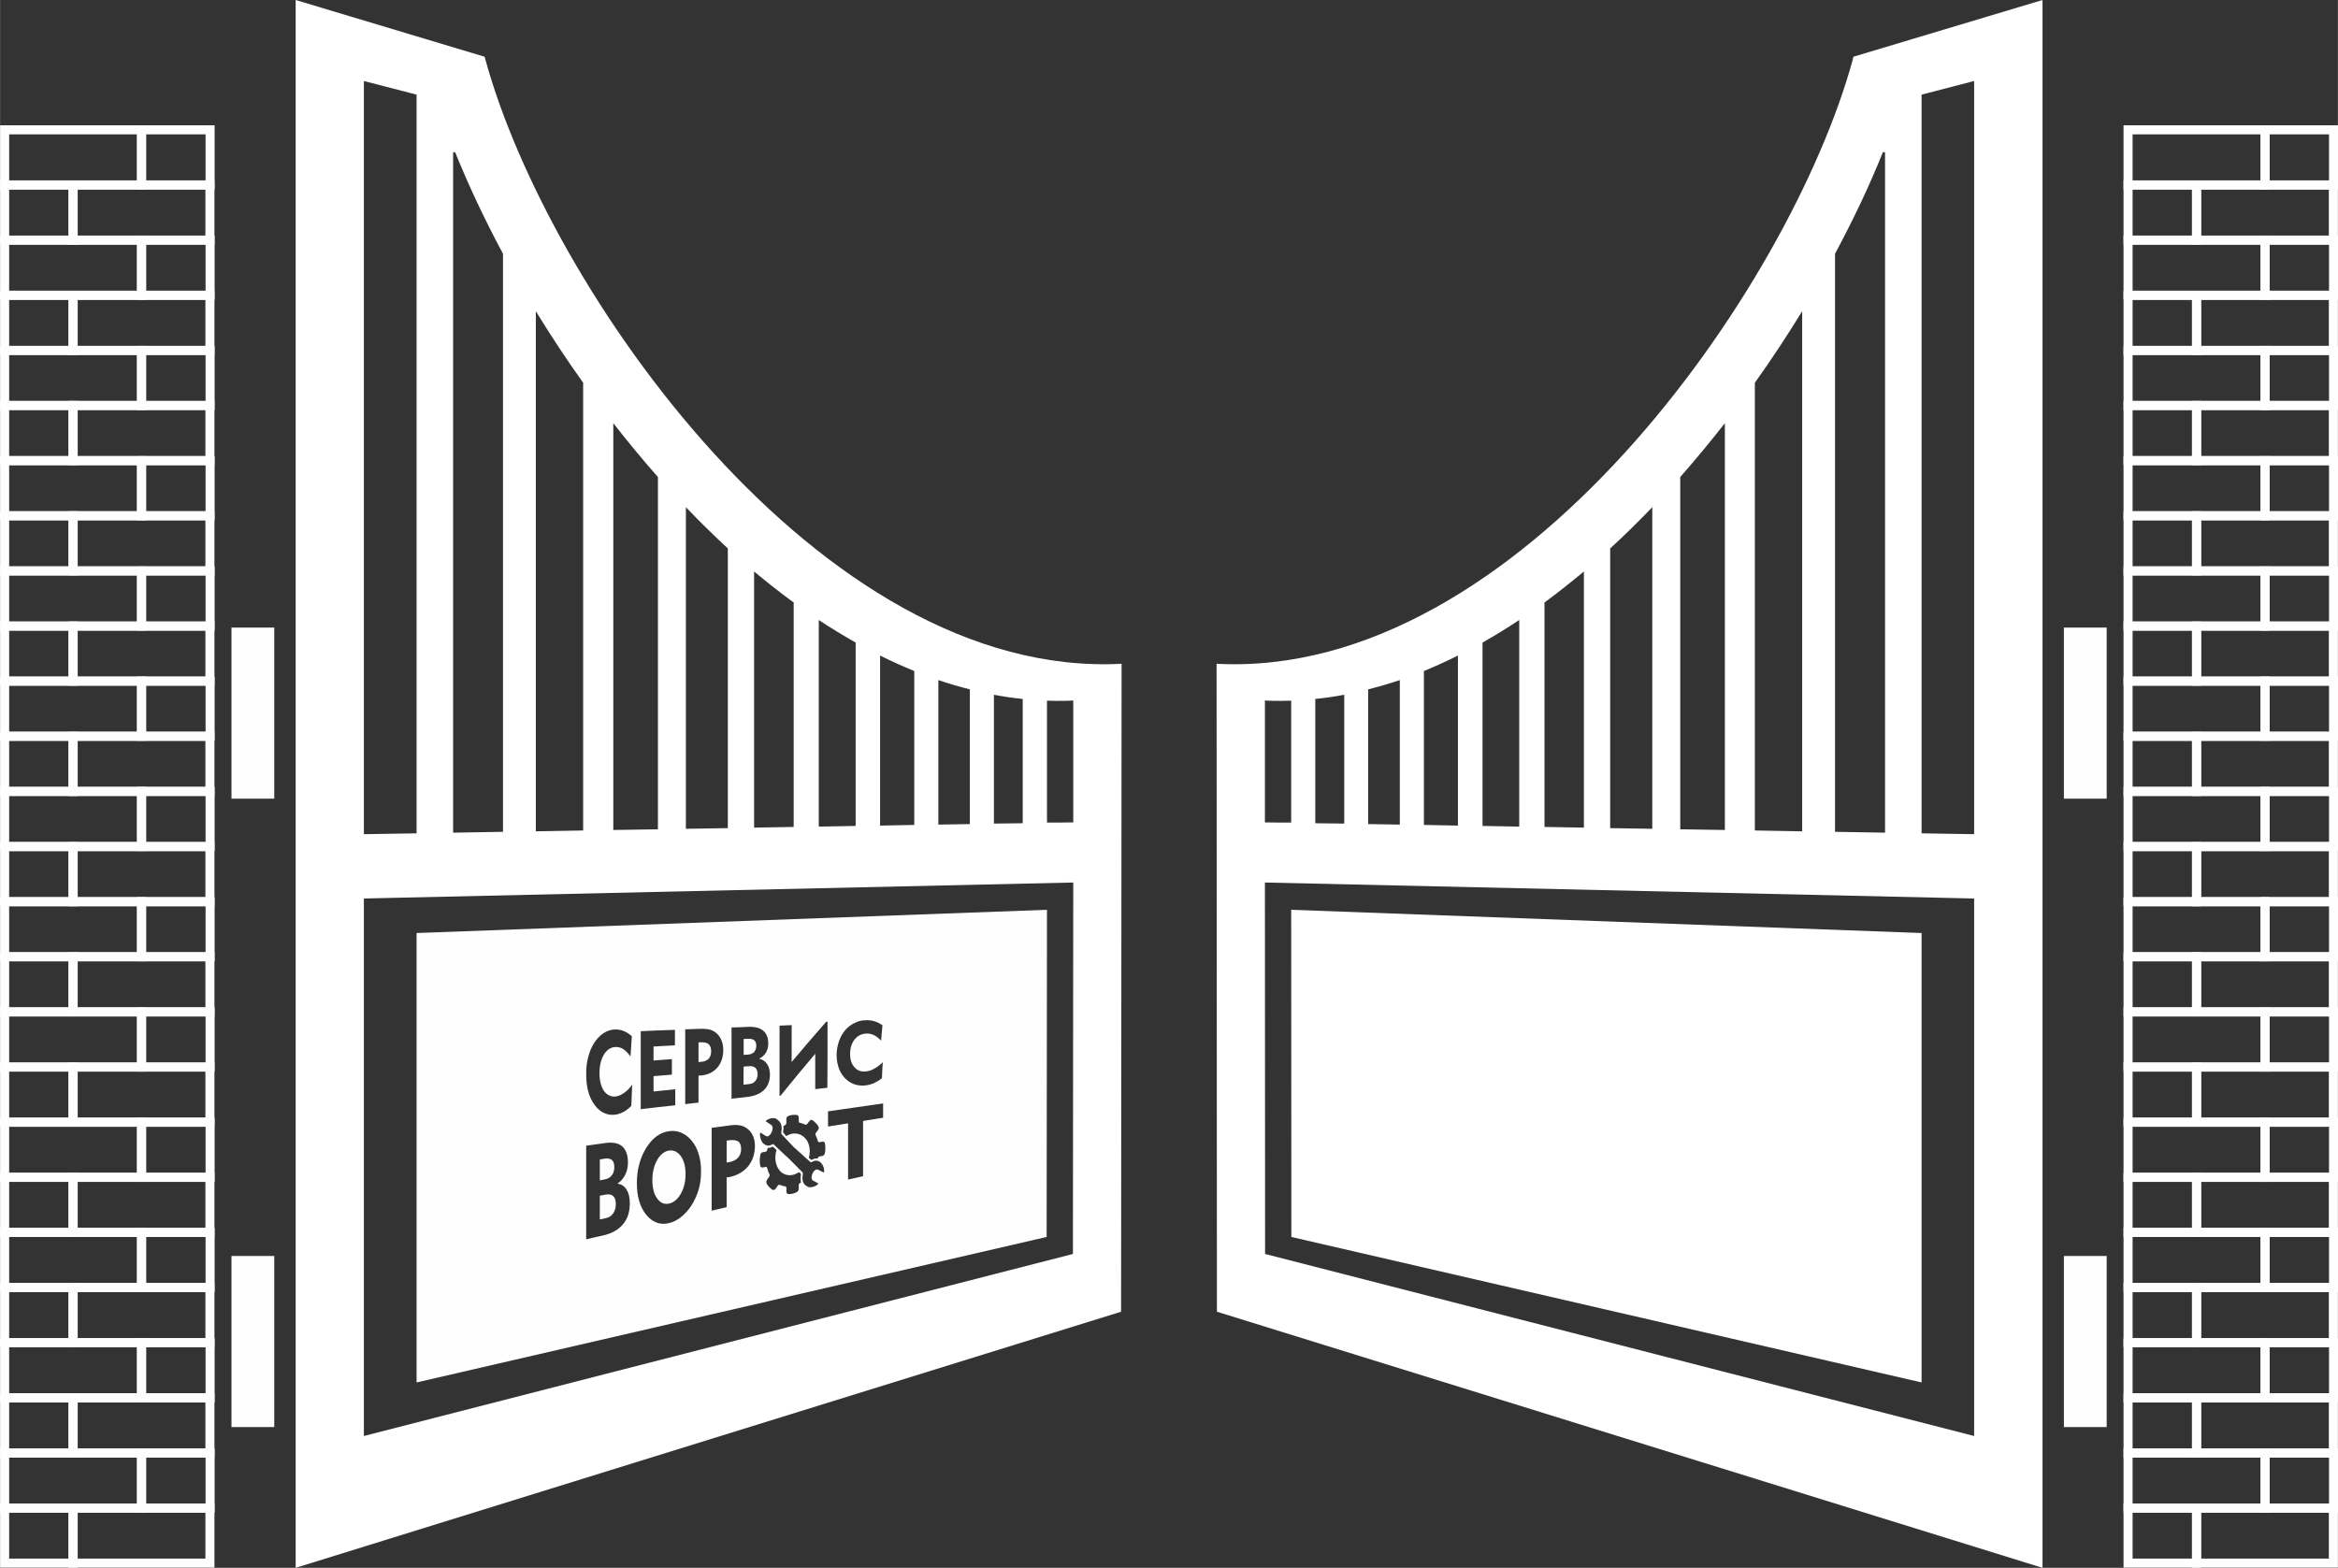 <?xml version="1.0" encoding="UTF-8"?>
<!DOCTYPE svg PUBLIC "-//W3C//DTD SVG 1.1//EN" "http://www.w3.org/Graphics/SVG/1.1/DTD/svg11.dtd">
<!-- Creator: CorelDRAW X7 -->
<svg xmlns="http://www.w3.org/2000/svg" xml:space="preserve" width="546.294mm" height="366.416mm" version="1.1" style="shape-rendering:geometricPrecision; text-rendering:geometricPrecision; image-rendering:optimizeQuality; fill-rule:evenodd; clip-rule:evenodd"
viewBox="0 0 13881 9311"
 xmlns:xlink="http://www.w3.org/1999/xlink">
 <rect x="0" y="0" width="13881" height="9311" fill="#333333" stroke="none"/>
 <defs>
  <style type="text/css">
   <![CDATA[
    .str0 {stroke:#FEFEFE;stroke-width:53.786}
    .fil2 {fill:none}
    .fil0 {fill:#FEFEFE}
    .fil1 {fill:white}
   ]]>
  </style>
 </defs>
 <g id="Слой_x0020_1">
  <rect class="fil0" x="1374" y="3727" width="254" height="1016"/>
  <rect class="fil0" x="1374" y="7459" width="254" height="1016"/>
  <rect class="fil0" x="12254" y="3727" width="254" height="1016"/>
  <rect class="fil0" x="12254" y="7459" width="254" height="1016"/>
  <path class="fil1" d="M1755 0l1122 337c2,6 3,12 5,18 370,1351 1983,3681 3777,3587l-3 3848 -4901 1521 0 -9311zm405 5336l0 3192 4210 -1081 2 -2206 -4212 95zm0 -4855l313 81 0 4387 -313 5 0 -4473zm530 423l12 0c78,193 173,396 284,603l0 3433 -296 5 0 -4041zm772 1369l0 2659 -281 5 0 -3089c87,142 181,285 281,425zm444 560l0 2092 -265 4 0 -2416c85,109 173,216 265,320zm415 424l0 1661 -249 4 0 -1910c81,85 164,166 249,245zm391 321l0 1333 -235 4 0 -1521c77,64 155,126 235,184zm368 238l0 1089 -219 4 0 -1227c72,48 145,92 219,134zm348 169l0 914 -203 4 0 -1010c67,34 135,64 203,92zm330 109l0 800 -187 3 0 -858c62,21 124,39 187,55zm314 57l0 738 -171 2 0 -765c57,11 114,19 171,25zm300 9l0 724 -90 1 -66 0 0 -724c35,1 71,2 106,1 17,0 33,-1 50,-2z"/>
  <path class="fil1" d="M12127 0l-1123 337c-1,6 -3,12 -4,18 -370,1351 -1983,3681 -3777,3587l2 3848 4902 1521 0 -9311zm-406 5336l0 3192 -4210 -1081 -1 -2206 4211 95zm0 -4855l-312 81 0 4387 312 5 0 -4473zm-529 423l-13 0c-77,193 -173,396 -284,603l0 3433 297 5 0 -4041zm-773 1369l0 2659 281 5 0 -3089c-87,142 -181,285 -281,425zm-443 560l0 2092 265 4 0 -2416c-85,109 -174,216 -265,320zm-416 424l0 1661 250 4 0 -1910c-81,85 -164,166 -250,245zm-390 321l0 1333 234 4 0 -1521c-77,64 -155,126 -234,184zm-368 238l0 1089 218 4 0 -1227c-72,48 -144,92 -218,134zm-348 169l0 914 202 4 0 -1010c-67,34 -134,64 -202,92zm-331 109l0 800 188 3 0 -858c-63,21 -125,39 -188,55zm-314 57l0 738 172 2 0 -765c-57,11 -114,19 -172,25zm-299 9l0 724 89 1 67 0 0 -724c-36,1 -71,2 -107,1 -17,0 -33,-1 -49,-2z"/>
  <polygon class="fil1" points="11409,5541 11409,8210 7667,7346 7666,5403 "/>
  <g id="_923465792">
   <g>
    <rect class="fil2 str0" x="27" y="771" width="813" height="327"/>
    <rect class="fil2 str0" x="433" y="1099" width="813" height="327"/>
    <rect class="fil2 str0" x="840" y="771" width="407" height="327"/>
    <rect class="fil2 str0" x="27" y="1099" width="407" height="327"/>
   </g>
   <g>
    <rect class="fil2 str0" x="27" y="1426" width="813" height="327"/>
    <rect class="fil2 str0" x="433" y="1754" width="813" height="327"/>
    <rect class="fil2 str0" x="840" y="1426" width="407" height="327"/>
    <rect class="fil2 str0" x="27" y="1754" width="407" height="327"/>
   </g>
   <g>
    <rect class="fil2 str0" x="27" y="2081" width="813" height="327"/>
    <rect class="fil2 str0" x="433" y="2408" width="813" height="327"/>
    <rect class="fil2 str0" x="840" y="2081" width="407" height="327"/>
    <rect class="fil2 str0" x="27" y="2408" width="407" height="327"/>
   </g>
   <g>
    <rect class="fil2 str0" x="27" y="2736" width="813" height="327"/>
    <rect class="fil2 str0" x="433" y="3063" width="813" height="327"/>
    <rect class="fil2 str0" x="840" y="2736" width="407" height="327"/>
    <rect class="fil2 str0" x="27" y="3063" width="407" height="327"/>
   </g>
   <g>
    <rect class="fil2 str0" x="27" y="3391" width="813" height="327"/>
    <rect class="fil2 str0" x="433" y="3718" width="813" height="327"/>
    <rect class="fil2 str0" x="840" y="3391" width="407" height="327"/>
    <rect class="fil2 str0" x="27" y="3718" width="407" height="327"/>
   </g>
   <g>
    <rect class="fil2 str0" x="27" y="4045" width="813" height="327"/>
    <rect class="fil2 str0" x="433" y="4373" width="813" height="327"/>
    <rect class="fil2 str0" x="840" y="4045" width="407" height="327"/>
    <rect class="fil2 str0" x="27" y="4373" width="407" height="327"/>
   </g>
   <g>
    <rect class="fil2 str0" x="27" y="4700" width="813" height="327"/>
    <rect class="fil2 str0" x="433" y="5028" width="813" height="327"/>
    <rect class="fil2 str0" x="840" y="4700" width="407" height="327"/>
    <rect class="fil2 str0" x="27" y="5028" width="407" height="327"/>
   </g>
   <g>
    <rect class="fil2 str0" x="27" y="5355" width="813" height="327"/>
    <rect class="fil2 str0" x="433" y="5682" width="813" height="327"/>
    <rect class="fil2 str0" x="840" y="5355" width="407" height="327"/>
    <rect class="fil2 str0" x="27" y="5682" width="407" height="327"/>
   </g>
   <g>
    <rect class="fil2 str0" x="27" y="6010" width="813" height="327"/>
    <rect class="fil2 str0" x="433" y="6337" width="813" height="327"/>
    <rect class="fil2 str0" x="840" y="6010" width="407" height="327"/>
    <rect class="fil2 str0" x="27" y="6337" width="407" height="327"/>
   </g>
   <g>
    <rect class="fil2 str0" x="27" y="6665" width="813" height="327"/>
    <rect class="fil2 str0" x="433" y="6992" width="813" height="327"/>
    <rect class="fil2 str0" x="840" y="6665" width="407" height="327"/>
    <rect class="fil2 str0" x="27" y="6992" width="407" height="327"/>
   </g>
   <g>
    <g>
     <rect class="fil2 str0" x="27" y="7319" width="813" height="327"/>
     <rect class="fil2 str0" x="433" y="7647" width="813" height="327"/>
     <rect class="fil2 str0" x="840" y="7319" width="407" height="327"/>
     <rect class="fil2 str0" x="27" y="7647" width="407" height="327"/>
    </g>
    <g>
     <rect class="fil2 str0" x="27" y="7974" width="813" height="327"/>
     <rect class="fil2 str0" x="433" y="8302" width="813" height="327"/>
     <rect class="fil2 str0" x="840" y="7974" width="407" height="327"/>
     <rect class="fil2 str0" x="27" y="8302" width="407" height="327"/>
    </g>
    <g>
     <rect class="fil2 str0" x="27" y="8629" width="813" height="327"/>
     <rect class="fil2 str0" x="433" y="8956" width="813" height="327"/>
     <rect class="fil2 str0" x="840" y="8629" width="407" height="327"/>
     <rect class="fil2 str0" x="27" y="8956" width="407" height="327"/>
    </g>
   </g>
  </g>
  <g id="_926854688">
   <g>
    <rect class="fil2 str0" x="12635" y="771" width="813" height="327"/>
    <rect class="fil2 str0" x="13041" y="1099" width="813" height="327"/>
    <rect class="fil2 str0" x="13448" y="771" width="407" height="327"/>
    <rect class="fil2 str0" x="12635" y="1099" width="407" height="327"/>
   </g>
   <g>
    <rect class="fil2 str0" x="12635" y="1426" width="813" height="327"/>
    <rect class="fil2 str0" x="13041" y="1754" width="813" height="327"/>
    <rect class="fil2 str0" x="13448" y="1426" width="407" height="327"/>
    <rect class="fil2 str0" x="12635" y="1754" width="407" height="327"/>
   </g>
   <g>
    <rect class="fil2 str0" x="12635" y="2081" width="813" height="327"/>
    <rect class="fil2 str0" x="13041" y="2408" width="813" height="327"/>
    <rect class="fil2 str0" x="13448" y="2081" width="407" height="327"/>
    <rect class="fil2 str0" x="12635" y="2408" width="407" height="327"/>
   </g>
   <g>
    <rect class="fil2 str0" x="12635" y="2736" width="813" height="327"/>
    <rect class="fil2 str0" x="13041" y="3063" width="813" height="327"/>
    <rect class="fil2 str0" x="13448" y="2736" width="407" height="327"/>
    <rect class="fil2 str0" x="12635" y="3063" width="407" height="327"/>
   </g>
   <g>
    <rect class="fil2 str0" x="12635" y="3391" width="813" height="327"/>
    <rect class="fil2 str0" x="13041" y="3718" width="813" height="327"/>
    <rect class="fil2 str0" x="13448" y="3391" width="407" height="327"/>
    <rect class="fil2 str0" x="12635" y="3718" width="407" height="327"/>
   </g>
   <g>
    <rect class="fil2 str0" x="12635" y="4045" width="813" height="327"/>
    <rect class="fil2 str0" x="13041" y="4373" width="813" height="327"/>
    <rect class="fil2 str0" x="13448" y="4045" width="407" height="327"/>
    <rect class="fil2 str0" x="12635" y="4373" width="407" height="327"/>
   </g>
   <g>
    <rect class="fil2 str0" x="12635" y="4700" width="813" height="327"/>
    <rect class="fil2 str0" x="13041" y="5028" width="813" height="327"/>
    <rect class="fil2 str0" x="13448" y="4700" width="407" height="327"/>
    <rect class="fil2 str0" x="12635" y="5028" width="407" height="327"/>
   </g>
   <g>
    <rect class="fil2 str0" x="12635" y="5355" width="813" height="327"/>
    <rect class="fil2 str0" x="13041" y="5682" width="813" height="327"/>
    <rect class="fil2 str0" x="13448" y="5355" width="407" height="327"/>
    <rect class="fil2 str0" x="12635" y="5682" width="407" height="327"/>
   </g>
   <g>
    <rect class="fil2 str0" x="12635" y="6010" width="813" height="327"/>
    <rect class="fil2 str0" x="13041" y="6337" width="813" height="327"/>
    <rect class="fil2 str0" x="13448" y="6010" width="407" height="327"/>
    <rect class="fil2 str0" x="12635" y="6337" width="407" height="327"/>
   </g>
   <g>
    <rect class="fil2 str0" x="12635" y="6665" width="813" height="327"/>
    <rect class="fil2 str0" x="13041" y="6992" width="813" height="327"/>
    <rect class="fil2 str0" x="13448" y="6665" width="407" height="327"/>
    <rect class="fil2 str0" x="12635" y="6992" width="407" height="327"/>
   </g>
   <g>
    <g>
     <rect class="fil2 str0" x="12635" y="7319" width="813" height="327"/>
     <rect class="fil2 str0" x="13041" y="7647" width="813" height="327"/>
     <rect class="fil2 str0" x="13448" y="7319" width="407" height="327"/>
     <rect class="fil2 str0" x="12635" y="7647" width="407" height="327"/>
    </g>
    <g>
     <rect class="fil2 str0" x="12635" y="7974" width="813" height="327"/>
     <rect class="fil2 str0" x="13041" y="8302" width="813" height="327"/>
     <rect class="fil2 str0" x="13448" y="7974" width="407" height="327"/>
     <rect class="fil2 str0" x="12635" y="8302" width="407" height="327"/>
    </g>
    <g>
     <rect class="fil2 str0" x="12635" y="8629" width="813" height="327"/>
     <rect class="fil2 str0" x="13041" y="8956" width="813" height="327"/>
     <rect class="fil2 str0" x="13448" y="8629" width="407" height="327"/>
     <rect class="fil2 str0" x="12635" y="8956" width="407" height="327"/>
    </g>
   </g>
  </g>
  <path class="fil0" d="M2473 5541l0 2669 3741 -864 2 -1943 -3743 138zm1331 1046c0,-77 0,-154 0,-232 0,-77 0,-154 0,-231 68,-3 135,-6 203,-8 0,31 0,61 0,92 -42,2 -85,5 -127,7 0,28 0,55 0,83 36,-3 72,-5 109,-8 0,31 0,62 0,92 -37,3 -73,6 -109,9 0,31 0,61 0,91 43,-4 86,-9 129,-13 0,32 0,63 0,95 -69,7 -137,15 -205,23zm354 -397c-4,0 -8,0 -11,1 0,39 0,77 0,116 5,0 9,0 14,-1 20,-1 35,-7 46,-18 10,-11 15,-26 15,-45 0,-19 -5,-33 -15,-42 -10,-9 -27,-12 -49,-11zm-90 367c0,-74 0,-148 0,-222 0,-74 0,-148 0,-222 29,-1 57,-2 85,-3 26,-1 47,1 62,5 15,4 29,12 41,23 12,11 21,25 28,42 7,17 10,36 10,55 0,43 -12,78 -35,105 -24,28 -56,43 -97,47 -4,0 -7,0 -9,0 -2,1 -4,1 -6,1 0,53 0,106 0,160 -26,3 -52,6 -79,9zm346 -115c11,-1 22,-3 33,-4 16,-1 28,-7 37,-18 9,-10 14,-24 14,-41 0,-16 -5,-29 -13,-37 -9,-8 -22,-12 -38,-10 -11,1 -22,1 -32,2 -1,36 -1,72 -1,108zm1 -177c8,-1 17,-2 26,-2 15,-1 27,-6 36,-15 8,-9 13,-22 13,-37 0,-15 -4,-26 -12,-33 -9,-7 -22,-10 -39,-9 -8,1 -16,1 -24,1 0,32 0,63 0,95zm-72 260c0,-70 0,-141 0,-211 0,-71 0,-141 0,-212 34,-1 68,-2 102,-4 38,-1 67,7 86,23 20,17 30,42 30,76 0,21 -5,38 -13,53 -9,16 -23,28 -41,37 20,5 36,15 47,32 11,16 17,37 17,62 0,39 -12,70 -35,92 -24,23 -58,37 -104,42 -30,3 -60,7 -89,10zm569 -65c0,-66 1,-131 1,-196 0,-66 0,-131 0,-196 -3,0 -5,0 -8,0 -68,77 -136,157 -205,239 0,-73 0,-146 0,-219 -24,1 -48,2 -72,3 0,70 0,139 0,209 0,69 0,138 0,208 2,-1 4,-1 6,-1 69,-85 137,-168 206,-249 0,70 0,140 0,210 24,-3 48,-5 72,-8zm319 -280c-14,-15 -29,-26 -43,-33 -15,-7 -30,-10 -46,-9 -28,2 -51,13 -69,36 -17,22 -26,51 -26,85 0,33 8,60 26,79 17,20 40,28 68,25 17,-2 34,-7 50,-17 17,-9 33,-21 50,-38 -2,31 -4,63 -5,95 -14,12 -30,21 -46,29 -17,7 -34,12 -52,14 -20,2 -38,1 -56,-4 -18,-4 -34,-13 -49,-24 -21,-17 -38,-38 -49,-64 -11,-27 -17,-56 -17,-88 0,-28 5,-55 13,-79 8,-25 20,-47 36,-67 16,-19 35,-34 56,-44 21,-11 43,-17 66,-17 19,-1 36,1 53,6 17,5 33,13 48,24 -3,30 -5,61 -8,91zm-1488 94c-14,-20 -29,-34 -43,-44 -15,-9 -30,-13 -46,-12 -28,1 -51,16 -69,45 -17,29 -26,66 -26,110 0,44 9,79 26,105 18,25 41,36 69,34 16,-2 33,-9 49,-20 17,-12 34,-28 50,-50 -2,42 -3,83 -5,125 -14,15 -29,27 -46,36 -17,9 -34,15 -52,17 -20,2 -38,0 -56,-7 -18,-6 -34,-18 -49,-33 -21,-23 -38,-51 -49,-85 -11,-34 -16,-73 -16,-115 0,-36 3,-70 12,-102 8,-32 20,-61 36,-85 16,-25 35,-44 56,-58 21,-13 43,-21 66,-21 19,-1 36,2 53,9 17,7 33,17 48,31 -3,40 -5,80 -8,120zm-182 968c12,-3 25,-5 37,-8 18,-4 32,-13 42,-28 11,-15 16,-33 16,-55 0,-22 -5,-38 -15,-47 -10,-10 -24,-13 -43,-10 -12,2 -25,5 -37,7 0,47 0,94 0,141zm0 -232c10,-2 20,-4 30,-6 17,-3 31,-11 41,-24 10,-12 15,-29 15,-49 0,-20 -5,-34 -14,-42 -10,-8 -24,-11 -45,-8 -9,2 -18,3 -27,5 0,41 0,83 0,124zm-81 350c0,-93 0,-186 0,-278 0,-92 0,-185 0,-278 38,-5 77,-11 115,-16 44,-6 77,1 99,20 22,20 34,52 34,96 0,28 -6,52 -16,72 -10,21 -25,39 -46,53 23,4 41,15 54,36 13,21 19,47 19,80 0,52 -13,93 -40,125 -26,32 -66,55 -118,67 -34,7 -68,15 -101,23zm393 -351c0,46 9,82 28,108 19,27 43,37 70,31 28,-6 52,-25 71,-59 19,-34 28,-72 28,-116 0,-45 -9,-80 -28,-107 -19,-26 -42,-37 -70,-33 -28,4 -52,23 -71,57 -19,34 -28,73 -28,119zm-92 17c0,-39 4,-76 14,-112 9,-36 24,-68 42,-98 18,-28 38,-51 61,-68 24,-17 48,-27 74,-30 25,-4 50,-1 73,9 23,10 44,26 62,48 18,22 32,48 41,79 10,31 14,65 14,102 0,31 -3,61 -9,89 -7,29 -17,56 -30,82 -18,36 -40,66 -67,90 -27,25 -55,40 -85,47 -25,6 -49,5 -72,-3 -23,-9 -44,-24 -62,-46 -18,-22 -33,-50 -42,-82 -10,-32 -14,-68 -14,-107zm546 -254c-5,1 -9,2 -13,2 0,43 0,87 0,130 6,-1 11,-2 17,-3 22,-4 39,-13 51,-26 12,-13 18,-31 18,-51 0,-22 -6,-37 -17,-45 -12,-8 -31,-10 -56,-7zm-102 418c0,-82 0,-164 0,-246 0,-82 0,-164 0,-246 32,-4 64,-9 96,-13 30,-5 54,-5 71,-2 17,3 33,10 46,21 14,10 25,25 33,43 7,17 11,37 11,58 0,48 -14,88 -40,121 -28,33 -64,54 -110,64 -5,0 -8,1 -11,2 -2,0 -5,0 -7,0 0,59 0,118 0,177 -29,7 -59,14 -89,21zm810 -185c0,-56 0,-111 0,-167 0,-55 0,-111 0,-167 -40,7 -79,13 -119,19 0,-30 0,-60 0,-90 109,-16 218,-31 327,-47 0,29 0,57 0,85 -40,6 -79,13 -119,19 0,55 0,109 0,164 0,55 0,109 0,164 -30,7 -59,14 -89,20zm-448 -210c5,-1 5,0 8,3 4,3 7,7 11,10 2,3 4,4 6,6 9,9 24,22 33,31 10,11 24,22 34,31 3,4 7,7 11,11 25,25 50,51 75,76 6,7 -9,36 6,63 3,7 9,12 15,16 9,5 9,7 21,9 13,0 25,-3 38,-10 6,-4 12,-7 13,-13 -2,-1 -6,-3 -8,-4 -3,-2 -5,-3 -8,-5 -5,-2 -11,-5 -16,-8 -4,-2 -8,-10 -8,-19 0,-14 10,-35 20,-42 7,-6 14,-6 20,-3 6,3 11,6 16,8 3,2 15,8 17,8 2,-3 2,-5 2,-10 0,-4 -1,-7 -1,-11 -6,-31 -28,-55 -57,-48 -9,2 -12,6 -17,8 -6,1 -6,0 -8,-2 -21,-19 -41,-37 -62,-56 -2,-1 -4,-3 -6,-5 -5,-5 -11,-10 -16,-15 -4,-3 -8,-7 -12,-10 -10,-10 -21,-23 -32,-34 -11,-11 -21,-22 -32,-34 -14,-15 -13,-10 -10,-34 2,-17 0,-31 -6,-42 -8,-15 -14,-16 -22,-23 -6,-7 -24,-8 -34,-6 -9,2 -18,6 -26,11 -3,2 -5,4 -6,7 2,2 21,14 24,16 8,5 17,8 17,26 0,19 -20,58 -41,45 -8,-5 -16,-10 -24,-15 -2,-1 -6,-4 -8,-5 -4,6 -2,16 -1,23 1,7 3,13 5,19 4,13 11,21 19,27 11,9 26,12 42,4 3,-1 5,-3 8,-4zm157 166c-2,1 -4,2 -7,4 -18,11 -37,16 -56,14 -21,-2 -35,-11 -47,-21 -2,-3 -6,-7 -8,-10 -23,-30 -29,-74 -16,-118 -5,-4 -9,-8 -13,-12 -1,-1 -1,-1 -2,-2 -2,-2 -3,-3 -5,-5 -3,-3 -10,2 -15,4 -9,3 -15,2 -17,2 -2,8 -3,15 -7,20 -4,4 -13,4 -19,5 -16,3 -18,9 -20,30 -2,16 -2,33 1,48 3,18 12,14 28,11 8,-2 12,-2 14,6 2,6 3,12 5,18 2,5 4,11 7,16 1,3 3,5 2,9 0,4 -1,7 -3,9 -3,5 -8,11 -11,15 -3,5 -7,11 -5,20 1,8 13,22 17,26 3,4 17,16 24,17 10,2 17,-12 25,-24 5,-6 8,-9 15,-6 5,1 9,3 14,5 16,5 24,0 24,16 0,17 -3,32 12,33 12,1 25,-1 37,-6 14,-5 24,-9 24,-27 0,-23 -3,-28 14,-36 -2,-6 -3,-10 -3,-17 0,-7 1,-13 1,-20 1,-8 3,-11 -1,-16 -3,-2 -6,-5 -9,-8zm-93 -274c1,9 1,13 0,21 -1,16 -5,15 4,24 4,5 9,10 13,15 10,-4 12,-8 29,-13 25,-6 50,-1 69,13 6,4 13,11 18,17 3,3 5,7 8,11 13,23 18,52 14,83 -1,6 -3,13 -4,18 4,3 8,7 12,10 4,6 10,-3 26,-6 6,0 9,0 15,0 1,-7 4,-11 11,-12 23,-5 31,-1 34,-40 0,-11 0,-34 -4,-42 -6,-13 -24,-1 -34,-3 -6,-1 -6,-6 -8,-13 -2,-5 -4,-11 -6,-16 -3,-8 -10,-17 -5,-25 14,-21 29,-26 7,-52 -3,-4 -6,-8 -10,-11 -6,-6 -17,-17 -26,-15 -3,1 -5,3 -7,5 -3,4 -5,7 -8,10 -15,22 -14,12 -38,5 -18,-5 -19,0 -19,-23 0,-19 1,-26 -17,-27 -12,-1 -25,0 -38,4 -6,2 -12,4 -15,9 -8,13 1,34 -6,44 -3,3 -7,5 -11,7 -1,0 -1,0 -2,1 0,0 -1,1 -2,1z"/>
 </g>
</svg>
